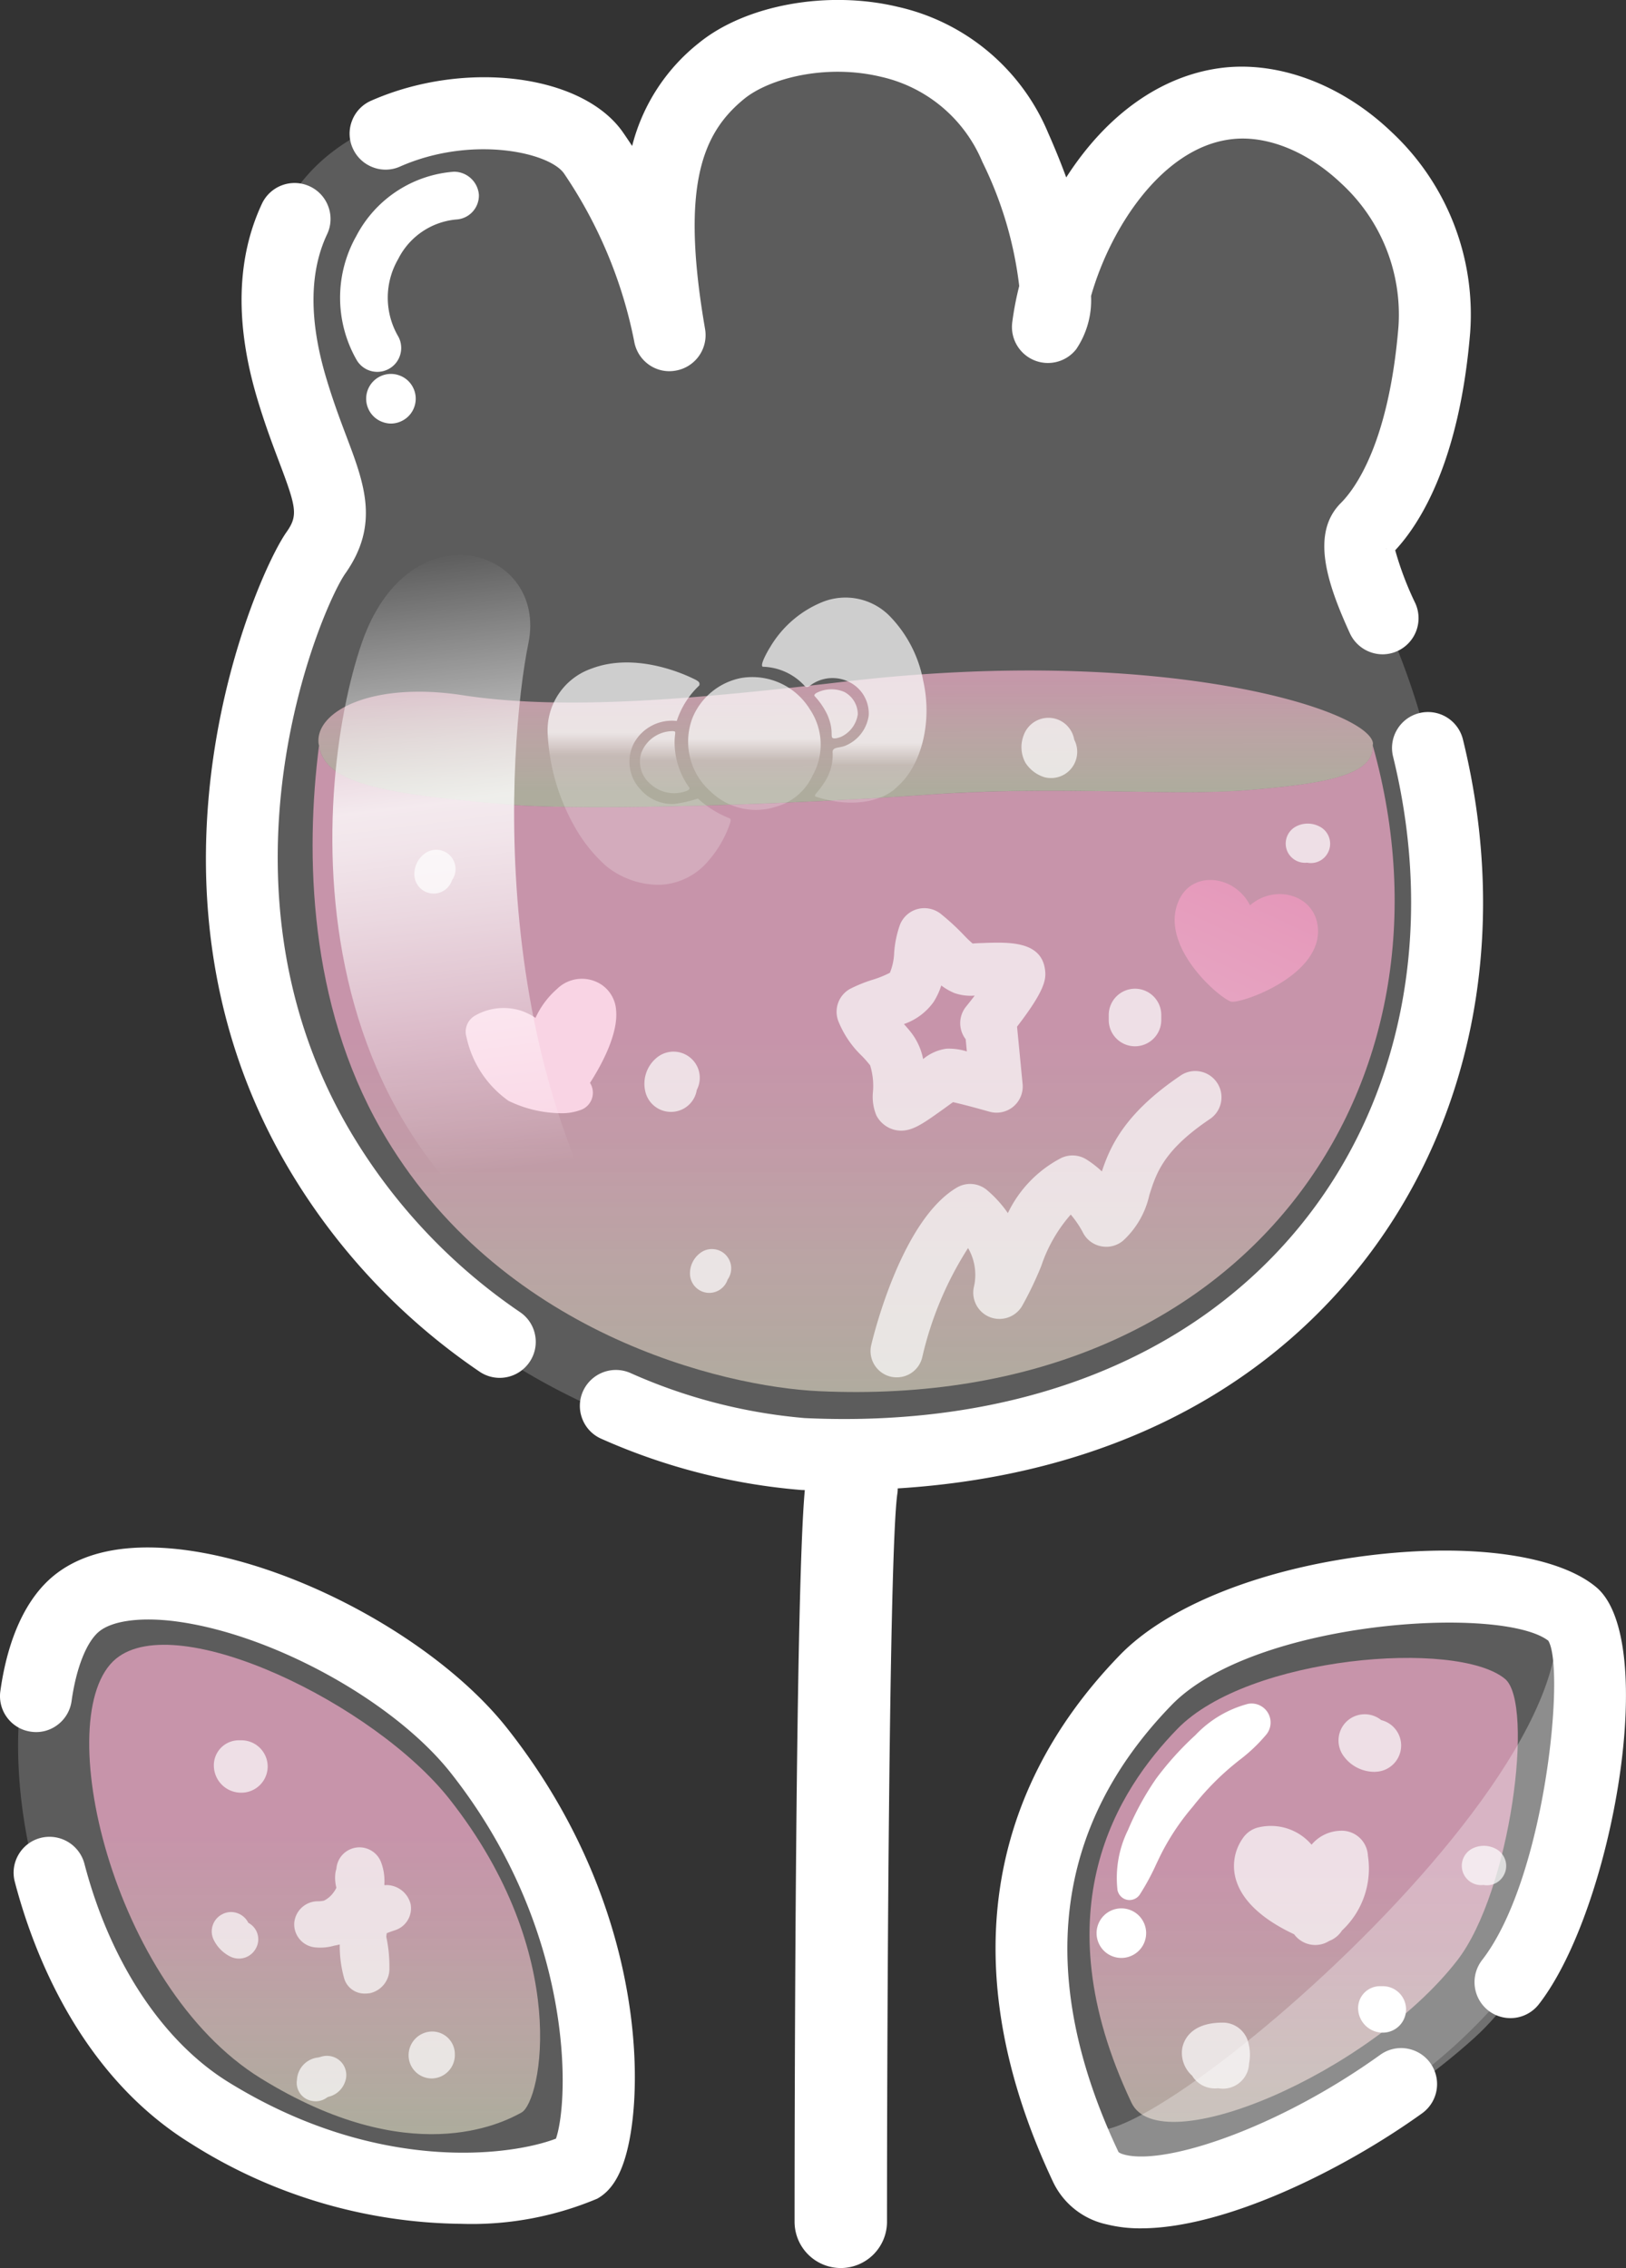 <svg xmlns="http://www.w3.org/2000/svg" xmlns:xlink="http://www.w3.org/1999/xlink" width="105.055" height="146.491" viewBox="0 0 105.055 146.491">
  <rect x="0" y="0" width="105.055" height="146.491" fill="#333333" stroke="none"/>
  <defs>
    <linearGradient id="linear-gradient" x1="0.5" y1="1.009" x2="0.5" y2="0.059" gradientUnits="objectBoundingBox">
      <stop offset="0" stop-color="#fffbde" stop-opacity="0.502"/>
      <stop offset="0.094" stop-color="#fdebda" stop-opacity="0.541"/>
      <stop offset="0.415" stop-color="#f7bdcf" stop-opacity="0.655"/>
      <stop offset="0.607" stop-color="#f5accc" stop-opacity="0.698"/>
      <stop offset="1" stop-color="#f5accc" stop-opacity="0.698"/>
    </linearGradient>
    <linearGradient id="linear-gradient-2" x1="0.5" y1="1.009" x2="0.5" y2="0.059" xlink:href="#linear-gradient"/>
    <linearGradient id="linear-gradient-4" x1="0.504" y1="0.873" x2="0.489" y2="-0.45" xlink:href="#linear-gradient"/>
    <linearGradient id="linear-gradient-5" x1="0.691" y1="0.037" x2="0.172" y2="0.943" gradientUnits="objectBoundingBox">
      <stop offset="0" stop-color="#f399c0"/>
      <stop offset="0.991" stop-color="#f5accc"/>
    </linearGradient>
    <linearGradient id="linear-gradient-6" x1="0.5" y1="0.205" x2="0.5" y2="1.348" gradientUnits="objectBoundingBox">
      <stop offset="0.423" stop-color="#fff"/>
      <stop offset="0.516" stop-color="#fff" stop-opacity="0.302"/>
      <stop offset="1" stop-color="#fff" stop-opacity="0.302"/>
    </linearGradient>
    <linearGradient id="linear-gradient-7" x1="0.5" y1="-1.472" x2="0.5" y2="2.304" xlink:href="#linear-gradient-6"/>
    <linearGradient id="linear-gradient-8" x1="0.5" y1="-0.282" x2="0.5" y2="1.482" xlink:href="#linear-gradient-6"/>
    <linearGradient id="linear-gradient-9" x1="0.5" y1="-0.102" x2="0.5" y2="0.952" xlink:href="#linear-gradient-6"/>
    <linearGradient id="linear-gradient-10" x1="0.5" y1="-1.008" x2="0.5" y2="3.76" xlink:href="#linear-gradient-6"/>
    <linearGradient id="linear-gradient-11" x1="0.463" y1="0.056" x2="0.507" y2="0.815" gradientUnits="objectBoundingBox">
      <stop offset="0" stop-color="#fff" stop-opacity="0"/>
      <stop offset="0.4" stop-color="#fff" stop-opacity="0.8"/>
      <stop offset="0.462" stop-color="#fff" stop-opacity="0.757"/>
      <stop offset="0.573" stop-color="#fff" stop-opacity="0.635"/>
      <stop offset="0.719" stop-color="#fff" stop-opacity="0.443"/>
      <stop offset="0.894" stop-color="#fff" stop-opacity="0.176"/>
      <stop offset="1" stop-color="#fff" stop-opacity="0"/>
    </linearGradient>
    <linearGradient id="linear-gradient-12" x1="-47.942" y1="-36.39" x2="-48.678" y2="-35.935" gradientUnits="objectBoundingBox">
      <stop offset="0.288" stop-color="#fff"/>
      <stop offset="0.35" stop-color="#fff" stop-opacity="0.957"/>
      <stop offset="0.46" stop-color="#fff" stop-opacity="0.835"/>
      <stop offset="0.606" stop-color="#fff" stop-opacity="0.639"/>
      <stop offset="0.782" stop-color="#fff" stop-opacity="0.373"/>
      <stop offset="0.982" stop-color="#fff" stop-opacity="0.031"/>
      <stop offset="1" stop-color="#fff" stop-opacity="0"/>
    </linearGradient>
  </defs>
  <g id="Group_807" data-name="Group 807" transform="translate(290.979 -1135.02)">
    <g id="Group_766" data-name="Group 766" opacity="0.2">
      <path id="Path_1225" data-name="Path 1225" d="M-286.493,1238.608c-5.383,4.422-3.341,25.495,8.616,32.88s22.33,4.4,23.913,3.517,3.34-14.418-6.506-26.9C-266.484,1240.478-281.57,1234.564-286.493,1238.608Z" fill="#fff"/>
      <path id="Path_1226" data-name="Path 1226" d="M-261.587,1276.865a31.4,31.4,0,0,1-16.553-4.952c-7.789-4.81-11.119-14.925-11.6-22.124-.366-5.434.73-9.759,2.933-11.568h0c1.441-1.183,3.748-1.643,6.665-1.327,7.032.76,15.847,5.548,20.068,10.9,7.928,10.052,8.386,20.866,7.519,25.179-.273,1.362-.665,2.192-1.164,2.47A18.652,18.652,0,0,1-261.587,1276.865Zm-24.589-37.871c-1.923,1.58-2.909,5.691-2.57,10.728.469,6.962,3.665,16.729,11.132,21.341,11.626,7.18,21.872,4.358,23.406,3.505.108-.068.474-.609.735-2.145.762-4.473.063-14.562-7.389-24.011-4.007-5.08-12.706-9.8-19.392-10.524-2.64-.286-4.693.1-5.922,1.106Z" fill="#fff"/>
    </g>
    <g id="Group_767" data-name="Group 767" opacity="0.2">
      <path id="Path_1227" data-name="Path 1227" d="M-217.392,1243.531c-4.928,5.073-11.6,15.121-3.868,31.474,2.39,5.051,20.045-2.462,27.43-11.957,4.535-5.831,6.532-21.681,4.044-23.737C-193.83,1235.97-211.413,1237.377-217.392,1243.531Z" fill="#fff"/>
      <path id="Path_1228" data-name="Path 1228" d="M-217.724,1277.125a7.934,7.934,0,0,1-.879-.045,3.544,3.544,0,0,1-3.109-1.862c-5.9-12.476-4.569-23.254,3.962-32.036,2.749-2.829,8.291-5,14.825-5.818,6.1-.76,11.389-.148,13.457,1.562,3.243,2.678-.047,19.388-3.967,24.429C-199.392,1271.015-211.5,1277.125-217.724,1277.125Zm.333-33.594.358.349c-8.21,8.451-9.481,18.851-3.775,30.911a2.651,2.651,0,0,0,2.314,1.3c5.587.628,18.36-5.746,24.27-13.345,4.473-5.752,6.266-21.271,4.12-23.045-3.78-3.12-21.113-1.8-26.929,4.184Z" fill="#fff"/>
    </g>
    <g id="Group_768" data-name="Group 768" opacity="0.2">
      <path id="Path_1229" data-name="Path 1229" d="M-239.546,1228.937c-6.906-.32-22.945-5.158-31.474-20.045-9.671-16.879-2.11-35.166,0-38.155s.132-4.918-1.582-10.725c-5.451-18.463,15.824-20.4,19.517-15.122a31.558,31.558,0,0,1,4.923,11.781c-1.582-9.143-.527-13.891,3.341-17.056s14.945-4.22,18.99,4.923,2.11,11.6,2.11,11.6c.7-5.626,4.923-13.539,11.428-14.418s14.243,6.154,13.539,14.594-3.34,11.781-4.4,12.836.309,4.172,1.055,5.8C-189.786,1201.859-205.435,1230.52-239.546,1228.937Z" fill="#fff"/>
      <path id="Path_1230" data-name="Path 1230" d="M-236.958,1229.5q-1.293,0-2.611-.061c-5.788-.269-22.8-4.438-31.884-20.3-9.972-17.4-1.879-35.995.025-38.693,1.37-1.94.83-3.366-.244-6.208-.434-1.15-.927-2.454-1.41-4.087-2.283-7.734-.128-13.838,5.912-16.748,5.153-2.482,12.333-1.89,14.494,1.2a30.564,30.564,0,0,1,3.341,6.273c-.234-5.566,1.1-9.112,4.2-11.649,2.205-1.8,6.793-3.065,11.294-1.991a12.038,12.038,0,0,1,8.469,7.1A32.932,32.932,0,0,1-223,1151.46c1.823-4.679,5.487-9.534,10.641-10.23,3.159-.429,6.717.914,9.529,3.586a14.3,14.3,0,0,1,4.575,11.545c-.68,8.168-3.136,11.743-4.54,13.147-.565.566-.177,2.329,1.156,5.241,6.176,13.5,5.512,28-1.777,38.795C-210.319,1223.763-222.447,1229.5-236.958,1229.5Zm-23.207-86.648a15.334,15.334,0,0,0-6.571,1.456c-3.264,1.572-8.3,5.684-5.387,15.564.472,1.6.958,2.883,1.387,4.017,1.123,2.971,1.8,4.764.125,7.138-1.847,2.616-9.688,20.666.025,37.619,8.862,15.467,25.428,19.532,31.064,19.794h0c15.516.721,28.058-4.767,35.276-15.454,7.093-10.5,7.727-24.639,1.7-37.819-1.135-2.482-2.136-5.18-.953-6.364,1.052-1.052,3.572-4.379,4.251-12.523a13.311,13.311,0,0,0-4.267-10.737c-2.6-2.466-5.859-3.711-8.706-3.32-5.5.743-9.181,6.716-10.525,11.637a4.249,4.249,0,0,1-.578,2.594l-1.113,1.416.223-1.787a17.66,17.66,0,0,1,.453-2.289c-.017-1.664-.511-4.5-2.524-9.052a11.074,11.074,0,0,0-7.787-6.531c-4.144-.989-8.464.185-10.429,1.794-3.779,3.091-4.679,7.7-3.193,16.413.016.095.026.155.03.176l-.987.164-.015-.087a31.41,31.41,0,0,0-4.824-11.492C-254.5,1143.745-257.132,1142.85-260.165,1142.85Z" fill="#fff"/>
    </g>
    <g id="Group_774" data-name="Group 774">
      <g id="Group_769" data-name="Group 769">
        <path id="Path_1231" data-name="Path 1231" d="M-283.481,1242.153c-4.336,3.562-.287,21.151,9.342,27.1s15.58,2.922,16.855,2.214,3.278-10.188-4.652-20.242C-266.779,1245.083-279.516,1238.9-283.481,1242.153Z" fill="url(#linear-gradient)"/>
      </g>
      <g id="Group_770" data-name="Group 770">
        <path id="Path_1232" data-name="Path 1232" d="M-214.911,1246.691c-3.779,3.891-8.9,11.6-2.966,24.137,1.833,3.874,15.372-1.888,21.036-9.169,3.478-4.472,5.009-16.628,3.1-18.2C-196.841,1240.893-210.326,1241.971-214.911,1246.691Z" fill="url(#linear-gradient-2)"/>
      </g>
      <g id="Group_773" data-name="Group 773">
        <g id="Group_771" data-name="Group 771">
          <path id="Path_1233" data-name="Path 1233" d="M-202.286,1183.168c.106,1.979-3.331,2.49-8.052,2.882-5.112.426-12.083-.322-20.835.307-7.53.541-21.521,1.1-27.168.613-8.225-.707-11.647-1.413-12.027-3.784-.9,7.023-.651,16.662,4,24.771,7.578,13.227,22.153,16.634,28.289,16.918C-210.361,1226.161-196.143,1205.013-202.286,1183.168Z" fill="url(#linear-gradient)"/>
        </g>
        <g id="Group_772" data-name="Group 772">
          <path id="Path_1234" data-name="Path 1234" d="M-258.341,1186.97c5.647.485,19.638-.072,27.168-.613,8.752-.629,15.723.119,20.835-.307,4.721-.392,8.158-.9,8.052-2.882a1.527,1.527,0,0,0,.013-.153c-.318-2.173-13.683-6.361-34.063-3.976-9.64,1.129-18.124,1.905-24.762.883-5.8-.892-9.5,1.022-9.3,3.093.006.059.022.113.032.171C-269.988,1185.557-266.566,1186.263-258.341,1186.97Z" fill="url(#linear-gradient-4)"/>
        </g>
      </g>
    </g>
    <g id="Group_793" data-name="Group 793">
      <g id="Group_775" data-name="Group 775" opacity="0.7">
        <path id="Path_1235" data-name="Path 1235" d="M-223.951,1197.759c-.159-1.438-1.8-1.4-3.525-1.332a3.158,3.158,0,0,0-.749.061,3.252,3.252,0,0,1-.822-.706,14.939,14.939,0,0,0-1.471-1.35,1.207,1.207,0,0,0-1.047-.215,1.193,1.193,0,0,0-.8.709,6.184,6.184,0,0,0-.347,1.689,3.66,3.66,0,0,1-.384,1.562,5.194,5.194,0,0,1-1.377.608,8.916,8.916,0,0,0-1.338.542,1.2,1.2,0,0,0-.544,1.456,5.828,5.828,0,0,0,1.4,2.07,8.213,8.213,0,0,1,.592.672,4.123,4.123,0,0,1,.286,2.013,2.719,2.719,0,0,0,.168,1.305,1.326,1.326,0,0,0,.826.662,1.332,1.332,0,0,0,.327.043c.625,0,1.255-.454,2.426-1.3.312-.224.6-.445.822-.581.513.1,1.646.4,2.583.666a1.206,1.206,0,0,0,1.093-.23,1.193,1.193,0,0,0,.424-1.032l-.368-3.826-.009-.07C-223.848,1198.694-223.911,1198.116-223.951,1197.759Zm-4.157,4.177.159,1.647a5.887,5.887,0,0,0-1.844-.33c-.48.033-.844.278-1.923,1.053a4.19,4.19,0,0,0-.751-2.231,10.8,10.8,0,0,0-.752-.862c-.085-.088-.164-.173-.238-.255a4.329,4.329,0,0,0,2.366-1.486,4.644,4.644,0,0,0,.637-1.719,4.092,4.092,0,0,0,1.323.944,4.4,4.4,0,0,0,1.728.115c.117,0,.256-.009.406-.012-.338.475-.759,1.032-1.181,1.55A1.2,1.2,0,0,0-228.108,1201.936Z" fill="#fff"/>
        <path id="Path_1236" data-name="Path 1236" d="M-232.756,1208.048a1.859,1.859,0,0,1-.447-.057,1.828,1.828,0,0,1-1.154-.927,3.13,3.13,0,0,1-.22-1.527,4.5,4.5,0,0,0-.183-1.707,7.2,7.2,0,0,0-.548-.622,6.367,6.367,0,0,1-1.514-2.252,1.69,1.69,0,0,1,.769-2.067,9.33,9.33,0,0,1,1.418-.577,6.659,6.659,0,0,0,1.152-.461,3.735,3.735,0,0,0,.275-1.29,6.749,6.749,0,0,1,.379-1.821,1.7,1.7,0,0,1,1.135-1.006,1.72,1.72,0,0,1,1.483.3,15.509,15.509,0,0,1,1.522,1.4,7.124,7.124,0,0,0,.553.53c.173-.02.387-.027.645-.035,1.708-.061,3.826-.14,4.037,1.777.065.586-.027,1.307-1.814,3.625l.358,3.7a1.69,1.69,0,0,1-.6,1.465,1.688,1.688,0,0,1-1.541.328c-.875-.249-1.822-.5-2.353-.616-.116.08-.246.175-.383.275l-.248.179C-231.292,1207.559-231.973,1208.048-232.756,1208.048Zm1.5-13.371a.7.7,0,0,0-.176.023.7.7,0,0,0-.464.412,5.77,5.77,0,0,0-.313,1.547,4.068,4.068,0,0,1-.459,1.784,3.638,3.638,0,0,1-1.638.815,8.693,8.693,0,0,0-1.259.507.692.692,0,0,0-.315.847,5.34,5.34,0,0,0,1.286,1.892,8.681,8.681,0,0,1,.632.717,4.076,4.076,0,0,1,.389,2.323,2.334,2.334,0,0,0,.116,1.076.833.833,0,0,0,.5.4.866.866,0,0,0,.205.027c.461,0,1.049-.422,2.116-1.189l.262-.189c.228-.166.437-.317.6-.422l.169-.107.2.04c.556.111,1.74.424,2.622.675a.7.7,0,0,0,.636-.133.692.692,0,0,0,.246-.6l-.387-4.025.113-.226c1.814-2.326,1.756-2.839,1.732-3.057h0c-.093-.856-.968-.962-3.009-.888l-.309.011-.025.264-.621-.25a3.278,3.278,0,0,1-.965-.791,14.6,14.6,0,0,0-1.451-1.336A.711.711,0,0,0-231.26,1194.677Zm-.883,10.551-.072-.882a3.645,3.645,0,0,0-.649-1.967,10.378,10.378,0,0,0-.72-.824l-.751-.822.715-.247a3.916,3.916,0,0,0,2.106-1.282,4.109,4.109,0,0,0,.568-1.539l.167-.937.677.669a3.661,3.661,0,0,0,1.162.839,4.357,4.357,0,0,0,1.5.077l1.425-.032-.575.809c-.343.483-.771,1.049-1.2,1.576a.7.7,0,0,0,.041.923l.121.125.245,2.529-.689-.176a5.969,5.969,0,0,0-1.677-.316c-.338.023-.638.215-1.676.961Zm-.438-4.063c.172.189.344.387.512.607a4.084,4.084,0,0,1,.729,1.653,2.971,2.971,0,0,1,1.513-.671,3.913,3.913,0,0,1,1.312.178l-.076-.79a1.7,1.7,0,0,1,.026-2.107c.188-.233.378-.473.558-.71a3.168,3.168,0,0,1-1.315-.166,3.787,3.787,0,0,1-.845-.487,4.62,4.62,0,0,1-.5,1.069A3.922,3.922,0,0,1-232.581,1201.165Z" fill="#fff"/>
      </g>
      <g id="Group_776" data-name="Group 776" opacity="0.7">
        <path id="Path_1237" data-name="Path 1237" d="M-233.041,1223.481a1.25,1.25,0,0,1-.277-.03,1.2,1.2,0,0,1-.885-1.438c.076-.32,1.9-7.848,5.3-9.855a1.188,1.188,0,0,1,1.378.115,7.084,7.084,0,0,1,1.711,2.143,7.977,7.977,0,0,1,3.6-4.141,1.2,1.2,0,0,1,1.162.055,6.453,6.453,0,0,1,1.486,1.31c.029-.088.058-.178.088-.278.511-1.632,1.212-3.866,5.059-6.46a1.193,1.193,0,0,1,1.658.324,1.194,1.194,0,0,1-.323,1.656c-3.154,2.125-3.665,3.756-4.116,5.194a5.168,5.168,0,0,1-1.535,2.694,1.19,1.19,0,0,1-.994.257,1.186,1.186,0,0,1-.827-.608,6.212,6.212,0,0,0-1.206-1.632,8.618,8.618,0,0,0-2.4,3.793,21.638,21.638,0,0,1-1.22,2.549,1.191,1.191,0,0,1-1.48.5,1.191,1.191,0,0,1-.705-1.392,4.066,4.066,0,0,0-.828-3.436c-1.514,1.62-2.9,5.306-3.487,7.767A1.193,1.193,0,0,1-233.041,1223.481Z" fill="#fff"/>
        <path id="Path_1238" data-name="Path 1238" d="M-233.041,1223.982a1.763,1.763,0,0,1-.388-.043,1.7,1.7,0,0,1-1.26-2.041c.195-.822,2.008-8.093,5.528-10.171a1.691,1.691,0,0,1,1.956.164,7.639,7.639,0,0,1,1.344,1.483,7.809,7.809,0,0,1,3.422-3.547,1.694,1.694,0,0,1,1.646.076,6.5,6.5,0,0,1,1.005.779c.544-1.644,1.5-3.773,5.088-6.194a1.671,1.671,0,0,1,1.265-.26,1.687,1.687,0,0,1,1.086.719,1.684,1.684,0,0,1,.258,1.269,1.684,1.684,0,0,1-.716,1.081c-3.007,2.026-3.469,3.5-3.917,4.926a5.644,5.644,0,0,1-1.691,2.93,1.692,1.692,0,0,1-1.412.365,1.675,1.675,0,0,1-1.172-.864,6.3,6.3,0,0,0-.8-1.186,9.671,9.671,0,0,0-1.9,3.308,22.415,22.415,0,0,1-1.249,2.607,1.7,1.7,0,0,1-2.1.7,1.7,1.7,0,0,1-1-1.975,3.445,3.445,0,0,0-.385-2.478,22.266,22.266,0,0,0-2.958,7.046A1.687,1.687,0,0,1-233.041,1223.982Zm4.742-11.492a.68.68,0,0,0-.351.1c-2.577,1.521-4.441,6.906-5.067,9.542a.7.7,0,0,0,.517.836.7.7,0,0,0,.159.017.691.691,0,0,0,.673-.533c.529-2.228,1.927-6.194,3.608-7.993l.4-.428.36.461a4.588,4.588,0,0,1,.919,3.864.7.7,0,0,0,.409.809.693.693,0,0,0,.861-.287,21.362,21.362,0,0,0,1.19-2.491,9.061,9.061,0,0,1,2.56-4l.334-.247.3.283a6.655,6.655,0,0,1,1.308,1.763.691.691,0,0,0,.477.352.7.7,0,0,0,.581-.15,4.679,4.679,0,0,0,1.378-2.459c.454-1.444,1.017-3.238,4.315-5.46a.687.687,0,0,0,.293-.442.686.686,0,0,0-.106-.519.69.69,0,0,0-.447-.3.687.687,0,0,0-.515.106c-3.7,2.5-4.374,4.635-4.863,6.195l-.372,1.13-.575-.677a5.94,5.94,0,0,0-1.368-1.21.7.7,0,0,0-.676-.031,7.553,7.553,0,0,0-3.37,3.9l-.43.926-.469-.907a6.551,6.551,0,0,0-1.589-1.992A.7.7,0,0,0-228.3,1212.49Z" fill="#fff"/>
      </g>
      <g id="Group_777" data-name="Group 777" opacity="0.7">
        <path id="Path_1239" data-name="Path 1239" d="M-267.367,1263.282a.874.874,0,0,1-.886-.587,7.494,7.494,0,0,1-.272-2.255,1.468,1.468,0,0,0-.142-.276.979.979,0,0,0-.636,0c-.05.013-.1.025-.159.034a2.939,2.939,0,0,1-1.121.106,1,1,0,0,1-.883-1.069,1.03,1.03,0,0,1,1.039-.914,2.073,2.073,0,0,0,.487-.054,2.032,2.032,0,0,0,.887-.682,2.2,2.2,0,0,0,.334-.6,2.274,2.274,0,0,1-.1-.911,1.02,1.02,0,0,1,.067-.248.992.992,0,0,1,.64-.92.993.993,0,0,1,1.283.575,2.927,2.927,0,0,1,.168,1.353c.055.118.123.263.211.436-.029.039.068.03.178.021l.324-.015a1.107,1.107,0,0,1,1,.823.992.992,0,0,1-.659,1.114c-.831.281-.837.315-.883.572-.019.115-.033.245-.042.384a8.358,8.358,0,0,1,.209,1.986,1.114,1.114,0,0,1-.828,1.111A1.433,1.433,0,0,1-267.367,1263.282Z" fill="#fff"/>
        <path id="Path_1240" data-name="Path 1240" d="M-267.367,1263.782a1.369,1.369,0,0,1-1.361-.932,7.719,7.719,0,0,1-.3-2.238c-.055.015-.125.029-.166.038s-.12.027-.191.038a3.247,3.247,0,0,1-1.248.11,1.494,1.494,0,0,1-1.332-1.6,1.525,1.525,0,0,1,1.528-1.375,1.662,1.662,0,0,0,.394-.044,1.63,1.63,0,0,0,.592-.5,1.84,1.84,0,0,0,.205-.331,2.583,2.583,0,0,1-.065-.939,1.551,1.551,0,0,1,.067-.284,1.485,1.485,0,0,1,.957-1.287,1.477,1.477,0,0,1,1.145.033,1.483,1.483,0,0,1,.784.83,3.429,3.429,0,0,1,.211,1.441c.005.013.012.027.018.041l.161-.008a1.622,1.622,0,0,1,1.52,1.235,1.487,1.487,0,0,1-.991,1.676c-.135.045-.417.14-.553.2-.014.09-.023.164-.028.236a9.117,9.117,0,0,1,.2,2.021,1.61,1.61,0,0,1-1.245,1.614A1.9,1.9,0,0,1-267.367,1263.782Zm-1.536-4.174a.9.9,0,0,1,.517.143l.137.139a2,2,0,0,1,.19.368l.036.092,0,.1a6.954,6.954,0,0,0,.249,2.094c.083.259.354.259.552.227a.628.628,0,0,0,.409-.606,7.924,7.924,0,0,0-.193-1.868l-.02-.079.005-.081a3.855,3.855,0,0,1,.049-.441c.1-.581.427-.691,1.214-.958a.49.49,0,0,0,.328-.553.629.629,0,0,0-.564-.413l-.247.017a.6.6,0,0,1-.644-.261l-.157-.284.018-.023c-.032-.065-.059-.125-.084-.178l-.058-.125.015-.138a2.445,2.445,0,0,0-.138-1.122.5.5,0,0,0-.261-.275.493.493,0,0,0-.377-.012.5.5,0,0,0-.318.458l-.037.185a.534.534,0,0,0-.035.13,1.805,1.805,0,0,0,.081.7l.045.155-.056.152a2.748,2.748,0,0,1-.409.736,2.515,2.515,0,0,1-1.116.846,2.629,2.629,0,0,1-.673.083.527.527,0,0,0-.521.454.5.5,0,0,0,.442.532,2.461,2.461,0,0,0,.923-.089c.1-.021.144-.03.181-.04A2.728,2.728,0,0,1-268.9,1259.608Z" fill="#fff"/>
      </g>
      <g id="Group_778" data-name="Group 778" opacity="0.7">
        <path id="Path_1241" data-name="Path 1241" d="M-247.636,1206.337a1.193,1.193,0,0,1-1.166-.944,1.683,1.683,0,0,1,.541-1.647,1.193,1.193,0,0,1,1.686.1,1.191,1.191,0,0,1,.128,1.413,1.2,1.2,0,0,1-.94,1.057A1.182,1.182,0,0,1-247.636,1206.337Z" fill="#fff"/>
        <path id="Path_1242" data-name="Path 1242" d="M-247.637,1206.837a1.7,1.7,0,0,1-1.654-1.341,2.173,2.173,0,0,1,.7-2.123,1.7,1.7,0,0,1,2.393.137,1.681,1.681,0,0,1,.238,1.906,1.684,1.684,0,0,1-1.318,1.385A1.646,1.646,0,0,1-247.637,1206.837Zm.17-2.892a.7.7,0,0,0-.463.175,1.183,1.183,0,0,0-.382,1.169.693.693,0,0,0,.675.548.659.659,0,0,0,.144-.013.691.691,0,0,0,.548-.614l.011-.115.059-.1a.688.688,0,0,0-.073-.821A.694.694,0,0,0-247.467,1203.945Z" fill="#fff"/>
      </g>
      <g id="Group_779" data-name="Group 779" opacity="0.7">
        <path id="Path_1243" data-name="Path 1243" d="M-223.073,1184.773a1.137,1.137,0,0,1-.283-.033,1.768,1.768,0,0,1-.935-.7,1.626,1.626,0,0,1-.088-1.335,1.2,1.2,0,0,1,1.5-.766,1.194,1.194,0,0,1,.819,1.017,1.2,1.2,0,0,1,.141.905A1.193,1.193,0,0,1-223.073,1184.773Z" fill="#fff"/>
        <path id="Path_1244" data-name="Path 1244" d="M-223.073,1185.274a1.663,1.663,0,0,1-.407-.049,2.241,2.241,0,0,1-1.246-.939,2.108,2.108,0,0,1-.128-1.735,1.7,1.7,0,0,1,2.131-1.087,1.7,1.7,0,0,1,1.15,1.333,1.689,1.689,0,0,1,.143,1.184A1.685,1.685,0,0,1-223.073,1185.274Zm-.168-2.891a.7.7,0,0,0-.662.478,1.136,1.136,0,0,0,.049.937,1.312,1.312,0,0,0,.617.457.722.722,0,0,0,.836-.51.7.7,0,0,0-.083-.53l-.069-.208a.694.694,0,0,0-.477-.591A.667.667,0,0,0-223.241,1182.383Z" fill="#fff"/>
      </g>
      <g id="Group_780" data-name="Group 780" opacity="0.7">
        <path id="Path_1245" data-name="Path 1245" d="M-275.384,1250.309a1.266,1.266,0,0,1-1.277-1.193,1.122,1.122,0,0,1,1.109-1.192h.168a1.192,1.192,0,0,1,1.194,1.192A1.192,1.192,0,0,1-275.384,1250.309Z" fill="#fff"/>
        <path id="Path_1246" data-name="Path 1246" d="M-275.384,1250.809a1.759,1.759,0,0,1-1.777-1.693,1.615,1.615,0,0,1,1.609-1.692h.168a1.7,1.7,0,0,1,1.7,1.692A1.7,1.7,0,0,1-275.384,1250.809Zm-.168-2.385a.63.63,0,0,0-.609.692.767.767,0,0,0,.777.693.7.7,0,0,0,.7-.693.7.7,0,0,0-.7-.692Z" fill="#fff"/>
      </g>
      <g id="Group_781" data-name="Group 781" opacity="0.7">
        <path id="Path_1247" data-name="Path 1247" d="M-275.544,1261.024a.75.75,0,0,1-.339-.082,1.865,1.865,0,0,1-.836-.841.742.742,0,0,1,.335-1,.738.738,0,0,1,1,.333.369.369,0,0,0,.179.176.747.747,0,0,1,.325,1A.748.748,0,0,1-275.544,1261.024Z" fill="#fff"/>
        <path id="Path_1248" data-name="Path 1248" d="M-275.544,1261.524a1.257,1.257,0,0,1-.561-.133,2.366,2.366,0,0,1-1.061-1.067,1.238,1.238,0,0,1-.066-.955,1.228,1.228,0,0,1,.627-.716,1.2,1.2,0,0,1,.935-.073,1.25,1.25,0,0,1,.735.634,1.2,1.2,0,0,1,.5,1.629A1.245,1.245,0,0,1-275.544,1261.524Zm-.507-2a.212.212,0,0,0-.1.024.251.251,0,0,0-.135.145.245.245,0,0,0,.014.188,1.35,1.35,0,0,0,.617.621.26.26,0,0,0,.329-.111.248.248,0,0,0,.015-.187.249.249,0,0,0-.123-.145.86.86,0,0,1-.4-.4.246.246,0,0,0-.146-.127A.269.269,0,0,0-276.051,1259.52Z" fill="#fff"/>
      </g>
      <g id="Group_782" data-name="Group 782" opacity="0.7">
        <path id="Path_1249" data-name="Path 1249" d="M-245.153,1218.027a.745.745,0,0,1-.746-.736,1.15,1.15,0,0,1,.459-.938.744.744,0,0,1,1.047.133.752.752,0,0,1-.029.951.747.747,0,0,1-.723.59Z" fill="#fff"/>
        <path id="Path_1250" data-name="Path 1250" d="M-245.143,1218.527h-.01a1.249,1.249,0,0,1-1.246-1.229,1.642,1.642,0,0,1,.652-1.34,1.242,1.242,0,0,1,.932-.251,1.229,1.229,0,0,1,.82.477,1.247,1.247,0,0,1,.028,1.482,1.255,1.255,0,0,1-1.174.861Zm.163-1.831a.256.256,0,0,0-.156.054.654.654,0,0,0-.263.536.246.246,0,0,0,.246.241h.008a.246.246,0,0,0,.234-.195l.027-.127.086-.1a.247.247,0,0,0,.009-.314.235.235,0,0,0-.158-.095Z" fill="#fff"/>
      </g>
      <g id="Group_783" data-name="Group 783" opacity="0.7">
        <path id="Path_1251" data-name="Path 1251" d="M-206.286,1190.264a.738.738,0,0,1-.212-.033.753.753,0,0,1-.84-.406.747.747,0,0,1,.353-.995,1.134,1.134,0,0,1,1.049.027.746.746,0,0,1,.309,1.008A.745.745,0,0,1-206.286,1190.264Z" fill="#fff"/>
        <path id="Path_1252" data-name="Path 1252" d="M-206.286,1190.764a1.207,1.207,0,0,1-.237-.024,1.254,1.254,0,0,1-1.267-.7,1.25,1.25,0,0,1,.588-1.66,1.644,1.644,0,0,1,1.5.036,1.237,1.237,0,0,1,.608.739,1.23,1.23,0,0,1-.093.947A1.238,1.238,0,0,1-206.286,1190.764Zm-.187-1.048.187.048a.241.241,0,0,0,.215-.131.239.239,0,0,0,.02-.188.246.246,0,0,0-.121-.147.639.639,0,0,0-.6-.018.25.25,0,0,0-.119.331.261.261,0,0,0,.292.129Z" fill="#fff"/>
      </g>
      <g id="Group_784" data-name="Group 784" opacity="0.7">
        <path id="Path_1253" data-name="Path 1253" d="M-194.911,1256.29a.738.738,0,0,1-.212-.033.729.729,0,0,1-.837-.4.747.747,0,0,1,.349-1,1.142,1.142,0,0,1,1.05.024.747.747,0,0,1,.309,1.008A.744.744,0,0,1-194.911,1256.29Z" fill="#fff"/>
        <path id="Path_1254" data-name="Path 1254" d="M-194.911,1256.79a1.194,1.194,0,0,1-.22-.021,1.248,1.248,0,0,1-1.279-.7,1.249,1.249,0,0,1,.582-1.664,1.651,1.651,0,0,1,1.5.033,1.24,1.24,0,0,1,.609.74,1.227,1.227,0,0,1-.093.946A1.237,1.237,0,0,1-194.911,1256.79Zm-.209-1.055.209.055a.243.243,0,0,0,.215-.131.246.246,0,0,0,.02-.189.248.248,0,0,0-.121-.147.64.64,0,0,0-.6-.015.247.247,0,0,0-.117.33.238.238,0,0,0,.244.139Z" fill="#fff"/>
      </g>
      <g id="Group_785" data-name="Group 785" opacity="0.7">
        <path id="Path_1255" data-name="Path 1255" d="M-262.961,1192.235a.746.746,0,0,1-.747-.745,1.159,1.159,0,0,1,.459-.929.744.744,0,0,1,1.047.133.748.748,0,0,1-.03.951A.744.744,0,0,1-262.961,1192.235Z" fill="#fff"/>
        <path id="Path_1256" data-name="Path 1256" d="M-262.962,1192.735a1.247,1.247,0,0,1-1.246-1.245,1.652,1.652,0,0,1,.651-1.323,1.249,1.249,0,0,1,1.751.222,1.25,1.25,0,0,1,.03,1.484A1.249,1.249,0,0,1-262.962,1192.735Zm.172-1.831a.256.256,0,0,0-.154.053.657.657,0,0,0-.264.533c0,.25.436.294.486.054l.027-.13.087-.1a.247.247,0,0,0,.01-.315A.241.241,0,0,0-262.79,1190.9Z" fill="#fff"/>
      </g>
      <g id="Group_786" data-name="Group 786" opacity="0.7">
        <path id="Path_1257" data-name="Path 1257" d="M-217.644,1202.1a1.192,1.192,0,0,1-1.194-1.192v-.336a1.192,1.192,0,0,1,1.194-1.193,1.192,1.192,0,0,1,1.194,1.193v.336A1.192,1.192,0,0,1-217.644,1202.1Z" fill="#fff"/>
        <path id="Path_1258" data-name="Path 1258" d="M-217.644,1202.6a1.7,1.7,0,0,1-1.7-1.692v-.336a1.7,1.7,0,0,1,1.7-1.692,1.7,1.7,0,0,1,1.694,1.692v.336A1.7,1.7,0,0,1-217.644,1202.6Zm0-2.72a.694.694,0,0,0-.7.692v.336a.694.694,0,0,0,.7.692.694.694,0,0,0,.694-.692v-.336A.694.694,0,0,0-217.644,1199.882Z" fill="#fff"/>
      </g>
      <path id="Path_1259" data-name="Path 1259" d="M-214.778,1193.1c-1.459,3.007,2.712,6.494,3.357,6.617s5.594-1.594,5.6-4.536c0-2.314-2.706-3.143-4.394-1.691C-211.188,1191.578-213.86,1191.21-214.778,1193.1Z" opacity="0.7" fill="url(#linear-gradient-5)"/>
      <path id="Path_1260" data-name="Path 1260" d="M-252.859,1204.963c.859-1.335,1.822-3.245,1.686-4.683a2.152,2.152,0,0,0-.9-1.631,2.293,2.293,0,0,0-2.918.248,5.536,5.536,0,0,0-1.39,1.868,3.8,3.8,0,0,0-.942-.467,3.717,3.717,0,0,0-2.929.3,1.2,1.2,0,0,0-.586,1.417,6.779,6.779,0,0,0,2.714,4.107,7.889,7.889,0,0,0,3.363.8,3.51,3.51,0,0,0,1.376-.239,1.182,1.182,0,0,0,.616-1.55A1.261,1.261,0,0,0-252.859,1204.963Z" fill="#f9d4e4"/>
      <g id="Group_787" data-name="Group 787" opacity="0.7">
        <path id="Path_1261" data-name="Path 1261" d="M-270.573,1270.241a.679.679,0,0,1-.109-.009.684.684,0,0,1-.619-.787c.087-.481.223-.92.928-1.035a2.009,2.009,0,0,0,.288-.07.758.758,0,0,1,.775.194.745.745,0,0,1,.154.784.988.988,0,0,1-.773.657.773.773,0,0,1-.162.075A.752.752,0,0,1-270.573,1270.241Z" fill="#fff"/>
        <path id="Path_1262" data-name="Path 1262" d="M-270.572,1270.741a1.2,1.2,0,0,1-.19-.015,1.186,1.186,0,0,1-1.031-1.369,1.532,1.532,0,0,1,1.34-1.441,1.388,1.388,0,0,0,.214-.052,1.265,1.265,0,0,1,1.291.326,1.245,1.245,0,0,1,.256,1.313,1.491,1.491,0,0,1-1.068.949.793.793,0,0,1-.083.038A1.224,1.224,0,0,1-270.572,1270.741Zm.72-1.936a.273.273,0,0,0-.085.013,2.54,2.54,0,0,1-.331.081c-.388.064-.461.192-.54.634-.027.147.141.194.214.207h.022a.261.261,0,0,0,.155-.07l.261-.15.158-.041a.505.505,0,0,0,.376-.343.245.245,0,0,0-.052-.26A.245.245,0,0,0-269.852,1268.805Z" fill="#fff"/>
      </g>
      <g id="Group_788" data-name="Group 788" opacity="0.7">
        <path id="Path_1263" data-name="Path 1263" d="M-211.969,1269.427a1.1,1.1,0,0,1-.283-.034,1.255,1.255,0,0,1-1.22-.478c-.03-.048-.059-.094-.083-.142a1.476,1.476,0,0,1-.549-1.356c.065-.412.423-1.3,2.2-1.259a1.2,1.2,0,0,1,1.1.965,2.392,2.392,0,0,1,.023,1.1,1.273,1.273,0,0,1-.037.3A1.194,1.194,0,0,1-211.969,1269.427Z" fill="#fff"/>
        <path id="Path_1264" data-name="Path 1264" d="M-211.969,1269.927a1.678,1.678,0,0,1-.314-.029,1.722,1.722,0,0,1-1.606-.707l-.063-.1a1.968,1.968,0,0,1-.647-1.747c.065-.41.451-1.721,2.71-1.683a1.7,1.7,0,0,1,1.581,1.37,2.944,2.944,0,0,1,.031,1.266,1.891,1.891,0,0,1-.049.349A1.694,1.694,0,0,1-211.969,1269.927Zm-.247-1.041.09.023a.618.618,0,0,0,.157.018.694.694,0,0,0,.672-.523.8.8,0,0,0,.021-.179l.018-.133a1.982,1.982,0,0,0-.031-.873.7.7,0,0,0-.642-.562c-.969-.018-1.589.274-1.679.838a.974.974,0,0,0,.383.9l.179.255a.789.789,0,0,0,.74.247Z" fill="#fff"/>
      </g>
      <g id="Group_789" data-name="Group 789" opacity="0.7">
        <path id="Path_1265" data-name="Path 1265" d="M-263.086,1268.767a1,1,0,0,1-.994-1,1.028,1.028,0,0,1,.994-1.032.966.966,0,0,1,.995.959v.073A1,1,0,0,1-263.086,1268.767Z" fill="#fff"/>
        <path id="Path_1266" data-name="Path 1266" d="M-263.086,1269.267a1.5,1.5,0,0,1-1.494-1.5,1.534,1.534,0,0,1,1.494-1.532,1.461,1.461,0,0,1,1.494,1.459A1.514,1.514,0,0,1-263.086,1269.267Zm0-2.028a.527.527,0,0,0-.494.532.5.5,0,0,0,.494.5.5.5,0,0,0,.494-.5A.486.486,0,0,0-263.086,1267.239Z" fill="#fff"/>
      </g>
      <g id="Group_790" data-name="Group 790" opacity="0.7">
        <path id="Path_1267" data-name="Path 1267" d="M-202.156,1248.962a1.969,1.969,0,0,1-1.6-.8,1.2,1.2,0,0,1,.228-1.674,1.2,1.2,0,0,1,1.559.1,1.194,1.194,0,0,1,1.017,1.168,1.194,1.194,0,0,1-1.18,1.205Z" fill="#fff"/>
        <path id="Path_1268" data-name="Path 1268" d="M-202.13,1249.462h-.025a2.465,2.465,0,0,1-2-1,1.7,1.7,0,0,1,.324-2.375,1.7,1.7,0,0,1,2.094.034,1.69,1.69,0,0,1,1.285,1.626,1.7,1.7,0,0,1-1.676,1.711Zm-.675-2.716a.694.694,0,0,0-.419.141.7.7,0,0,0-.132.975,1.462,1.462,0,0,0,1.2.6h.023a.693.693,0,0,0,.681-.7.693.693,0,0,0-.59-.678l-.162-.024-.116-.115A.691.691,0,0,0-202.8,1246.746Z" fill="#fff"/>
      </g>
      <g id="Group_791" data-name="Group 791" opacity="0.7">
        <path id="Path_1269" data-name="Path 1269" d="M-203.1,1254.911a1.194,1.194,0,0,0-.39-.834,1.2,1.2,0,0,0-.868-.308,2.055,2.055,0,0,0-1.841,1.255,3.128,3.128,0,0,0-3.307-1.5,1.2,1.2,0,0,0-.761.5,2.612,2.612,0,0,0-.342,2.374c.53,1.56,2.411,2.627,3.575,3.155a.935.935,0,0,0,.075.111,1.192,1.192,0,0,0,.956.478,1.184,1.184,0,0,0,.673-.209,1.185,1.185,0,0,0,.661-.542A4.971,4.971,0,0,0-203.1,1254.911Z" fill="#fff"/>
        <path id="Path_1270" data-name="Path 1270" d="M-206,1260.646a1.7,1.7,0,0,1-1.356-.678l-.012-.016c-1.419-.661-3.162-1.771-3.712-3.39a3.1,3.1,0,0,1,.4-2.813,1.689,1.689,0,0,1,1.079-.715,3.455,3.455,0,0,1,3.361,1.134,2.519,2.519,0,0,1,1.857-.9,1.691,1.691,0,0,1,1.231.437,1.7,1.7,0,0,1,.554,1.183,5.467,5.467,0,0,1-1.676,4.823,1.705,1.705,0,0,1-.829.675A1.686,1.686,0,0,1-206,1260.646Zm-2.839-6.688a3.013,3.013,0,0,0-.569.058.688.688,0,0,0-.441.291,2.1,2.1,0,0,0-.284,1.934c.476,1.4,2.277,2.393,3.308,2.86l.141.064.081.132a.691.691,0,0,0,.993.229l.126-.063a.693.693,0,0,0,.384-.316l.094-.119a4.5,4.5,0,0,0,1.409-4.1v0a.68.68,0,0,0-.227-.484.7.7,0,0,0-.505-.177,1.548,1.548,0,0,0-1.416.971l-.365.759-.492-.683A2.7,2.7,0,0,0-208.838,1253.958Z" fill="#fff"/>
      </g>
      <g id="Group_792" data-name="Group 792">
        <path id="Path_1271" data-name="Path 1271" d="M-238.985,1179.329c.158.146.286.01.5-.135a2.406,2.406,0,0,1,2.493-.059,2.263,2.263,0,0,1,1.137,2.12,2.479,2.479,0,0,1-1.436,1.9c-.466.226-.946.061-.89.513a3.186,3.186,0,0,1-.566,1.931c-.456.73-.811.821-.38.922,2.389.734,4.3.189,5.162-.728,1.525-1.364,2.232-4.14,1.637-6.787a8.138,8.138,0,0,0-2.078-4.1,4.01,4.01,0,0,0-4.469-.989,6.986,6.986,0,0,0-3.353,2.914c-.147.231-.7,1.2-.458,1.254A3.791,3.791,0,0,1-238.985,1179.329Z" opacity="0.7" fill="url(#linear-gradient-6)"/>
        <path id="Path_1272" data-name="Path 1272" d="M-247.488,1182.243c.185.034.14.016.1.478a4.994,4.994,0,0,0,.923,3.139c.12.149-.12.245-.32.3a2.254,2.254,0,0,1-2.152-.489,1.87,1.87,0,0,1-.606-2.025A2.177,2.177,0,0,1-247.488,1182.243Z" opacity="0.7" fill="url(#linear-gradient-7)"/>
        <path id="Path_1273" data-name="Path 1273" d="M-243.1,1178.813a4.369,4.369,0,0,1,4.446,2.019,4.078,4.078,0,0,1,.171,4.287,3.694,3.694,0,0,1-2.412,2.023,4.2,4.2,0,0,1-4.159-.985,4.3,4.3,0,0,1-1.174-4.793A4.29,4.29,0,0,1-243.1,1178.813Z" opacity="0.7" fill="url(#linear-gradient-8)"/>
        <path id="Path_1274" data-name="Path 1274" d="M-243.841,1188.278c.054-.144.12-.346.008-.4a6.665,6.665,0,0,1-2.056-1.28,8.355,8.355,0,0,1-1.542.351,2.719,2.719,0,0,1-2.158-.931,2.6,2.6,0,0,1-.408-3.037,2.793,2.793,0,0,1,2.743-1.393,5.452,5.452,0,0,1,1.45-2.289c.061-.187-.022-.253-.226-.371-1.2-.609-4.129-1.718-6.737-.722a4.222,4.222,0,0,0-2.826,4.233,13.5,13.5,0,0,0,1.8,6.08,9.8,9.8,0,0,0,1.99,2.449,5.425,5.425,0,0,0,3.481,1.2,4.3,4.3,0,0,0,3.124-1.563A7.143,7.143,0,0,0-243.841,1188.278Z" opacity="0.7" fill="url(#linear-gradient-9)"/>
        <path id="Path_1275" data-name="Path 1275" d="M-238.354,1179.974c-.03-.083.031-.134.115-.191a2.107,2.107,0,0,1,1.811-.07,1.634,1.634,0,0,1,.87,1.449,1.908,1.908,0,0,1-1.076,1.447c-.13.05-.413.154-.548.078-.157-.1.085-.52-.344-1.505A4.747,4.747,0,0,0-238.354,1179.974Z" opacity="0.7" fill="url(#linear-gradient-10)"/>
      </g>
    </g>
    <g id="Group_806" data-name="Group 806">
      <g id="Group_794" data-name="Group 794">
        <path id="Path_1276" data-name="Path 1276" d="M-267.609,1176.563c-3.279,9.509-5.23,35.995,20,43.994-12.306-14.768-10.539-37.589-9.23-43.994C-255.585,1170.415-264.532,1167.641-267.609,1176.563Z" fill="url(#linear-gradient-11)"/>
        <path id="Path_1277" data-name="Path 1277" d="M-190.64,1238.171c3.8,12.22-32.99,41.675-29.991,32.8-2.633,10.711,14.669,4.909,24.9-4.318C-188.051,1259.718-185.378,1242.6-190.64,1238.171Z" opacity="0.3" fill="url(#linear-gradient-12)"/>
      </g>
      <g id="Group_805" data-name="Group 805">
        <g id="Group_795" data-name="Group 795">
          <path id="Path_1278" data-name="Path 1278" d="M-201.841,1263.815a.911.911,0,0,0-.888,1,1.092,1.092,0,0,0,1.1,1,1,1,0,0,0,.994-1,1,1,0,0,0-.994-1Z" fill="#fff"/>
          <path id="Path_1279" data-name="Path 1279" d="M-201.629,1266.307a1.591,1.591,0,0,1-1.6-1.5,1.413,1.413,0,0,1,1.388-1.5h.212a1.5,1.5,0,0,1,1.494,1.5A1.5,1.5,0,0,1-201.629,1266.307Zm-.212-1.992c-.37,0-.388.413-.388.5a.6.6,0,0,0,.6.5.5.5,0,0,0,.494-.5.5.5,0,0,0-.494-.5Z" fill="#fff"/>
        </g>
        <g id="Group_796" data-name="Group 796">
          <path id="Path_1280" data-name="Path 1280" d="M-279.561,1235.577c-3.328-.354-5.9.188-7.647,1.622-1.67,1.375-2.8,3.838-3.253,7.123a1.824,1.824,0,0,0,1.554,2.058,1.819,1.819,0,0,0,2.057-1.556c.321-2.294,1.035-4.047,1.959-4.807s2.691-1.047,4.938-.814c6.381.69,14.677,5.188,18.5,10.028,8.648,10.964,7.623,22.372,6.788,24.306-2.09.887-11.263,2.909-21.806-3.6-4.372-2.7-7.847-7.951-9.535-14.414a1.826,1.826,0,0,0-2.225-1.3,1.823,1.823,0,0,0-1.3,2.224c1.13,4.326,4.08,12.235,11.148,16.6a32.641,32.641,0,0,0,17.22,5.115,20.218,20.218,0,0,0,8.537-1.559c.88-.487,1.458-1.558,1.819-3.371.974-4.856.429-15.849-7.779-26.253C-263.008,1241.376-272.218,1236.37-279.561,1235.577Z" fill="#fff"/>
          <path id="Path_1281" data-name="Path 1281" d="M-261.171,1278.656a33.234,33.234,0,0,1-17.483-5.19c-7.215-4.456-10.22-12.5-11.368-16.9a2.3,2.3,0,0,1,.243-1.762,2.308,2.308,0,0,1,1.419-1.073,2.335,2.335,0,0,1,2.834,1.661c1.655,6.338,5.05,11.483,9.313,14.116,9.7,5.992,18.362,4.722,21.155,3.645.859-2.5,1.229-13.446-6.791-23.614-3.747-4.749-11.892-9.163-18.158-9.841-2.087-.216-3.757.039-4.567.7s-1.482,2.35-1.78,4.489a2.323,2.323,0,0,1-.911,1.544,2.28,2.28,0,0,1-1.713.438,2.305,2.305,0,0,1-1.532-.9,2.307,2.307,0,0,1-.446-1.721c.475-3.41,1.66-5.982,3.43-7.439,1.85-1.519,4.548-2.1,8.017-1.733h0c7.459.805,16.818,5.893,21.307,11.584,8.321,10.548,8.866,21.72,7.877,26.659-.394,1.968-1.05,3.148-2.067,3.712A20.889,20.889,0,0,1-261.171,1278.656Zm-26.608-24a1.285,1.285,0,0,0-.33.042,1.32,1.32,0,0,0-.808.611,1.318,1.318,0,0,0-.139,1c1.112,4.254,4.009,12.028,10.927,16.3a32.237,32.237,0,0,0,16.958,5.041,19.557,19.557,0,0,0,8.294-1.5c.741-.411,1.241-1.374,1.572-3.033.956-4.771.414-15.582-7.681-25.844-4.343-5.505-13.4-10.429-20.629-11.209-3.19-.337-5.641.169-7.276,1.512-1.572,1.294-2.635,3.647-3.075,6.8a1.315,1.315,0,0,0,.254.981,1.323,1.323,0,0,0,.875.514,1.307,1.307,0,0,0,.973-.248,1.324,1.324,0,0,0,.519-.882c.343-2.453,1.1-4.272,2.136-5.124s2.881-1.176,5.308-.925c6.5.7,14.947,5.285,18.837,10.216,8.633,10.946,7.846,22.516,6.854,24.814l-.079.184-.185.078c-2.7,1.145-11.963,2.725-22.264-3.637-4.481-2.768-8.036-8.13-9.755-14.713A1.331,1.331,0,0,0-287.779,1254.659Z" fill="#fff"/>
        </g>
        <g id="Group_797" data-name="Group 797">
          <path id="Path_1282" data-name="Path 1282" d="M-188.18,1237.908c-5.063-4.19-23.591-2.322-30.076,4.352-8.828,9.09-10.284,20.683-4.209,33.526a4.512,4.512,0,0,0,3.121,2.422,8.357,8.357,0,0,0,2.083.239c5.036,0,12.446-3.439,17.873-7.334a1.822,1.822,0,0,0,.418-2.543,1.815,1.815,0,0,0-2.545-.418c-6.9,4.949-14.153,7.238-16.916,6.526-.6-.154-.7-.378-.737-.454-5.444-11.508-4.256-21.409,3.528-29.421,5.648-5.818,22.072-6.617,25.068-4.153,1.426,1.949-.121,15.964-4.254,21.279a1.826,1.826,0,0,0,.319,2.561,1.825,1.825,0,0,0,2.56-.321C-187.4,1258.321-184.3,1241.107-188.18,1237.908Z" fill="#fff"/>
          <path id="Path_1283" data-name="Path 1283" d="M-217.262,1278.947a8.877,8.877,0,0,1-2.208-.255,5,5,0,0,1-3.446-2.691c-6.173-13.049-4.684-24.836,4.3-34.089,3.034-3.123,8.966-5.514,15.866-6.4,6.657-.85,12.36-.082,14.886,2.009,4.127,3.406,1.079,20.82-3.691,26.953a2.328,2.328,0,0,1-3.259.409,2.33,2.33,0,0,1-.409-3.263c4.1-5.277,5.387-18.823,4.278-20.628-3.021-2.315-19.02-1.32-24.339,4.157-7.624,7.849-8.78,17.559-3.434,28.859,0,.007.078.1.409.185,2.68.687,9.939-1.741,16.5-6.449a2.3,2.3,0,0,1,1.718-.411,2.321,2.321,0,0,1,1.526.943,2.325,2.325,0,0,1-.532,3.241C-204.247,1275.216-211.861,1278.947-217.262,1278.947Zm19.57-42.813c-7.177,0-16.118,2.269-20.205,6.475-8.67,8.927-10.094,20.326-4.116,32.963a4.031,4.031,0,0,0,2.794,2.152,7.88,7.88,0,0,0,1.957.223c5.179,0,12.563-3.636,17.582-7.24a1.323,1.323,0,0,0,.3-1.845,1.325,1.325,0,0,0-.872-.54,1.286,1.286,0,0,0-.974.235c-7.106,5.1-14.4,7.363-17.335,6.606a1.467,1.467,0,0,1-1.067-.733c-5.539-11.709-4.32-21.8,3.625-29.976,3.647-3.756,10.885-4.978,13.828-5.33,5.416-.644,10.315-.177,11.916,1.14l.086.091c1.57,2.146.02,16.374-4.263,21.881a1.33,1.33,0,0,0,.233,1.86,1.327,1.327,0,0,0,1.857-.234c4.334-5.573,7.48-22.568,3.843-25.568h0C-190.262,1236.835-193.705,1236.134-197.692,1236.134Z" fill="#fff"/>
        </g>
        <g id="Group_798" data-name="Group 798">
          <path id="Path_1284" data-name="Path 1284" d="M-272.157,1209.8a40.773,40.773,0,0,0,12.433,13.4,1.81,1.81,0,0,0,1.032.321,1.822,1.822,0,0,0,1.5-.79,1.821,1.821,0,0,0-.469-2.534,37.185,37.185,0,0,1-11.337-12.207c-9.349-16.315-1.586-34.077-.091-36.2,2.08-2.948,1.176-5.339.03-8.369-.41-1.087-.893-2.361-1.354-3.926-1.123-3.8-1.087-7.014.109-9.55a1.825,1.825,0,0,0-.873-2.428,1.826,1.826,0,0,0-2.427.872c-1.587,3.372-1.69,7.458-.308,12.141.493,1.665,1,3.024,1.442,4.18,1.105,2.921,1.33,3.66.4,4.976C-274.044,1172.49-282.473,1191.8-272.157,1209.8Z" fill="#fff"/>
          <path id="Path_1285" data-name="Path 1285" d="M-258.692,1224.015a2.316,2.316,0,0,1-1.316-.409,41.269,41.269,0,0,1-12.583-13.56c-10.44-18.219-1.89-37.8.117-40.65.761-1.078.652-1.572-.459-4.511-.422-1.115-.947-2.5-1.455-4.215-1.418-4.807-1.3-9.011.336-12.5a2.329,2.329,0,0,1,3.09-1.111,2.308,2.308,0,0,1,1.2,1.316,2.3,2.3,0,0,1-.085,1.778c-1.141,2.422-1.168,5.515-.081,9.194.453,1.532.919,2.768,1.331,3.859,1.163,3.073,2.156,5.7-.078,8.866-1.469,2.084-9.1,19.574.117,35.659a36.712,36.712,0,0,0,11.186,12.044,2.3,2.3,0,0,1,.968,1.489,2.308,2.308,0,0,1-.369,1.74A2.331,2.331,0,0,1-258.692,1224.015Zm-13.255-76.172a1.326,1.326,0,0,0-1.2.757c-1.534,3.257-1.628,7.222-.282,11.786.5,1.677,1.015,3.046,1.431,4.145,1.062,2.808,1.459,3.859.341,5.442-1.95,2.764-10.248,21.808-.067,39.576h0a40.289,40.289,0,0,0,12.283,13.233,1.362,1.362,0,0,0,1.842-.341,1.31,1.31,0,0,0,.21-.99,1.311,1.311,0,0,0-.551-.848,37.7,37.7,0,0,1-11.488-12.371c-9.474-16.535-1.584-34.58-.065-36.732,1.927-2.732,1.106-4.9-.029-7.905-.43-1.139-.9-2.393-1.367-3.961-1.159-3.92-1.113-7.253.136-9.9a1.312,1.312,0,0,0,.049-1.012,1.318,1.318,0,0,0-.683-.751A1.329,1.329,0,0,0-271.947,1147.843Z" fill="#fff"/>
        </g>
        <g id="Group_799" data-name="Group 799">
          <path id="Path_1286" data-name="Path 1286" d="M-203.839,1216.916c7.463-9.081,9.977-21.479,6.894-34.016a1.821,1.821,0,0,0-2.206-1.335,1.823,1.823,0,0,0-1.335,2.207c2.8,11.408.557,22.644-6.171,30.829-7.157,8.708-18.639,13.16-32.362,12.513a35.354,35.354,0,0,1-11.447-2.961,1.824,1.824,0,0,0-2.4.954,1.821,1.821,0,0,0,.954,2.394,39.169,39.169,0,0,0,12.723,3.257c.258.012.508.009.764.018-.7,5.124-.72,43.378-.72,47.747a2.488,2.488,0,0,0,2.487,2.488,2.488,2.488,0,0,0,2.486-2.488c0-11.833.121-43.367.677-47.114a2.4,2.4,0,0,0-.038-.719C-221.14,1230.036-210.718,1225.282-203.839,1216.916Z" fill="#fff"/>
          <path id="Path_1287" data-name="Path 1287" d="M-236.656,1281.511a2.99,2.99,0,0,1-2.986-2.988c0-4.22.019-40.372.662-47.258l-.229-.007a39.71,39.71,0,0,1-12.9-3.3,2.3,2.3,0,0,1-1.239-1.272,2.306,2.306,0,0,1,.024-1.779,2.331,2.331,0,0,1,3.054-1.215,34.827,34.827,0,0,0,11.273,2.92c13.55.639,24.893-3.74,31.952-12.331,6.626-8.061,8.839-19.138,6.072-30.392a2.308,2.308,0,0,1,.269-1.76,2.309,2.309,0,0,1,1.434-1.052,2.324,2.324,0,0,1,2.809,1.7c3.121,12.69.572,25.248-6.992,34.453h0c-6.859,8.342-17.061,13.15-29.525,13.925a1.9,1.9,0,0,1-.021.324c-.55,3.713-.671,35.215-.671,47.04A2.99,2.99,0,0,1-236.656,1281.511Zm-14.528-57.005a1.33,1.33,0,0,0-1.221.8,1.31,1.31,0,0,0-.013,1.012,1.311,1.311,0,0,0,.705.724,38.682,38.682,0,0,0,12.55,3.216c.138.007.273.009.41.011l.9.027-.076.547c-.694,5.094-.714,43.336-.714,47.68a1.989,1.989,0,0,0,1.986,1.988,1.989,1.989,0,0,0,1.986-1.988c0-11.846.122-43.413.683-47.187a1.877,1.877,0,0,0-.032-.532l-.082-.545.543-.069c12.417-.655,22.56-5.355,29.333-13.591h0c7.363-8.959,9.839-21.2,6.794-33.58a1.322,1.322,0,0,0-1.6-.968,1.31,1.31,0,0,0-.815.6,1.313,1.313,0,0,0-.153,1c2.843,11.564.558,22.96-6.269,31.266-7.267,8.841-18.9,13.348-32.772,12.7a35.861,35.861,0,0,1-11.622-3A1.316,1.316,0,0,0-251.184,1224.506Z" fill="#fff"/>
        </g>
        <g id="Group_800" data-name="Group 800">
          <path id="Path_1288" data-name="Path 1288" d="M-265.333,1145.321c4.7-2.064,10.031-1.05,11.2.617a30.053,30.053,0,0,1,4.6,10.952c.006.03.01.063.017.094a1.8,1.8,0,0,0,2.094,1.486,1.823,1.823,0,0,0,1.5-2.083c0-.021-.014-.082-.03-.175-1.609-9.429-.074-12.9,2.724-15.186,1.718-1.4,5.556-2.422,9.282-1.529a9.787,9.787,0,0,1,6.886,5.782c1.874,4.234,2.35,6.828,2.428,8.263a19.147,19.147,0,0,0-.46,2.373,1.823,1.823,0,0,0,1.107,1.91,1.818,1.818,0,0,0,2.136-.557,5.231,5.231,0,0,0,.853-3.2c1.293-4.592,4.719-9.9,9.385-10.531,2.455-.345,5.313.778,7.621,2.969a11.994,11.994,0,0,1,3.857,9.668c-.64,7.7-2.918,10.746-3.868,11.7-1.75,1.753-.7,4.81.687,7.852a1.827,1.827,0,0,0,1.66,1.065,1.821,1.821,0,0,0,.757-.166,1.828,1.828,0,0,0,.9-2.419,29.366,29.366,0,0,1-1.423-3.753c1.532-1.534,4.207-5.391,4.922-13.972a15.623,15.623,0,0,0-4.981-12.613c-3.1-2.945-7.06-4.425-10.621-3.941-4.492.608-7.9,3.9-10.119,7.725-.386-1.151-.88-2.425-1.506-3.842a13.324,13.324,0,0,0-9.376-7.851c-4.415-1.054-9.527-.131-12.438,2.255a12.13,12.13,0,0,0-4.386,7.552c-.375-.636-.784-1.278-1.229-1.91-2.494-3.563-9.808-4.438-15.653-1.862a1.822,1.822,0,0,0-.935,2.4A1.816,1.816,0,0,0-265.333,1145.321Z" fill="#fff"/>
          <path id="Path_1289" data-name="Path 1289" d="M-201.648,1177.282a2.332,2.332,0,0,1-2.115-1.357c-1.466-3.206-2.553-6.444-.586-8.413.911-.912,3.1-3.845,3.723-11.384a11.5,11.5,0,0,0-3.7-9.265c-2.211-2.1-4.9-3.162-7.206-2.836-4.346.589-7.681,5.641-8.955,10.11a5.645,5.645,0,0,1-.96,3.441,2.324,2.324,0,0,1-2.721.708,2.33,2.33,0,0,1-1.412-2.432,19.878,19.878,0,0,1,.452-2.36,24.53,24.53,0,0,0-2.38-8.013,9.3,9.3,0,0,0-6.546-5.5c-3.565-.857-7.219.1-8.849,1.429-2.664,2.181-4.117,5.519-2.547,14.715l.032.192a2.326,2.326,0,0,1-1.916,2.643,2.277,2.277,0,0,1-1.713-.38,2.324,2.324,0,0,1-.957-1.514,29.453,29.453,0,0,0-4.536-10.844c-.959-1.37-5.97-2.477-10.587-.447a2.28,2.28,0,0,1-1.765.048,2.316,2.316,0,0,1-1.3-1.235,2.3,2.3,0,0,1-.038-1.782,2.3,2.3,0,0,1,1.23-1.282c6.041-2.663,13.642-1.712,16.263,2.033.2.288.4.586.6.892a12.349,12.349,0,0,1,4.289-6.634c3.02-2.475,8.313-3.443,12.871-2.355a13.8,13.8,0,0,1,9.715,8.136c.441.995.833,1.961,1.171,2.884,2.6-4.048,6.1-6.542,9.93-7.061,3.691-.5,7.816,1.022,11.033,4.074a16.121,16.121,0,0,1,5.135,13.017c-.694,8.339-3.237,12.328-4.842,14.051a20.609,20.609,0,0,0,1.3,3.425,2.334,2.334,0,0,1-1.147,3.081A2.328,2.328,0,0,1-201.648,1177.282Zm-9.061-34.312a10.636,10.636,0,0,1,7.068,3.168,12.5,12.5,0,0,1,4.011,10.073c-.653,7.868-3.023,11.019-4.012,12.008-1.536,1.537-.529,4.412.789,7.29a1.351,1.351,0,0,0,1.754.652,1.331,1.331,0,0,0,.653-1.757,21.138,21.138,0,0,1-1.366-3.621l-.037-.134.439-.179-.357-.379c1.482-1.486,4.075-5.238,4.777-13.661a15.127,15.127,0,0,0-4.828-12.209c-3-2.846-6.814-4.272-10.209-3.808-5.123.694-8.311,4.984-9.754,7.48l-.555.959-.351-1.05c-.4-1.188-.9-2.465-1.49-3.8a12.839,12.839,0,0,0-9.034-7.568c-4.271-1.02-9.211-.134-12.006,2.155a11.626,11.626,0,0,0-4.211,7.257l-.244,1.311-.677-1.148c-.389-.659-.795-1.29-1.208-1.877-2.373-3.387-9.4-4.177-15.042-1.691a1.308,1.308,0,0,0-.7.729,1.314,1.314,0,0,0,.023,1.015,1.322,1.322,0,0,0,.74.706,1.3,1.3,0,0,0,1-.028l0,0c4.995-2.194,10.521-1.052,11.809.789a30.536,30.536,0,0,1,4.686,11.15,1.4,1.4,0,0,0,.563.963,1.291,1.291,0,0,0,.968.213,1.329,1.329,0,0,0,1.1-1.513l-.027-.16c-1.653-9.681-.036-13.263,2.9-15.666,1.817-1.484,5.842-2.558,9.715-1.628a10.27,10.27,0,0,1,7.227,6.065c1.9,4.287,2.39,6.955,2.469,8.439l0,.077-.018.074a18.784,18.784,0,0,0-.449,2.312,1.329,1.329,0,0,0,.8,1.385,1.322,1.322,0,0,0,1.55-.4,4.766,4.766,0,0,0,.748-2.906l.018-.128c1.393-4.948,4.962-10.234,9.8-10.891A6.989,6.989,0,0,1-210.709,1142.97Z" fill="#fff"/>
        </g>
        <g id="Group_801" data-name="Group 801">
          <path id="Path_1290" data-name="Path 1290" d="M-214.288,1251.387a17.86,17.86,0,0,1,2.261-2.4,18.316,18.316,0,0,0,2.465-2.235l.021-.025a.732.732,0,0,0,.142-.595.731.731,0,0,0-.859-.572,6.82,6.82,0,0,0-3.146,1.9,19.473,19.473,0,0,0-2.464,2.725,17.842,17.842,0,0,0-1.765,3.221,6.541,6.541,0,0,0-.654,3.591.315.315,0,0,0,.133.2.3.3,0,0,0,.407-.091c.676-1.016,1.044-2.027,1.579-3A16.108,16.108,0,0,1-214.288,1251.387Z" fill="#fff"/>
          <path id="Path_1291" data-name="Path 1291" d="M-218,1257.743a.8.8,0,0,1-.424-.124.815.815,0,0,1-.355-.523,6.992,6.992,0,0,1,.682-3.883,18.343,18.343,0,0,1,1.815-3.312,19.883,19.883,0,0,1,2.539-2.811,7.2,7.2,0,0,1,3.385-2.016,1.216,1.216,0,0,1,.923.182,1.225,1.225,0,0,1,.524.782,1.228,1.228,0,0,1-.24,1,10.57,10.57,0,0,1-1.77,1.679c-.261.21-.522.42-.776.646a17.413,17.413,0,0,0-2.2,2.33l-.014.017a15.525,15.525,0,0,0-1.821,2.63c-.2.359-.37.722-.544,1.088a15.321,15.321,0,0,1-1.058,1.953.782.782,0,0,1-.491.34A.816.816,0,0,1-218,1257.743Zm-.168-.91,0,.005Zm8.052-10.783a.248.248,0,0,0-.045,0,6.379,6.379,0,0,0-2.908,1.775,18.953,18.953,0,0,0-2.4,2.653,17.357,17.357,0,0,0-1.7,3.115,7.135,7.135,0,0,0-.674,2.714c.253-.441.463-.881.669-1.312.183-.383.365-.762.57-1.137a16.534,16.534,0,0,1,1.931-2.792,18.351,18.351,0,0,1,2.318-2.454c.263-.235.538-.456.811-.676a9.664,9.664,0,0,0,1.593-1.495.244.244,0,0,0,.063-.21.225.225,0,0,0-.1-.146A.224.224,0,0,0-210.114,1246.05Z" fill="#fff"/>
        </g>
        <g id="Group_802" data-name="Group 802">
          <path id="Path_1292" data-name="Path 1292" d="M-219,1258.887a1.1,1.1,0,0,0-.524,1.465,1.1,1.1,0,0,0,1.465.523,1.1,1.1,0,0,0,.524-1.465A1.1,1.1,0,0,0-219,1258.887Z" fill="#fff"/>
          <path id="Path_1293" data-name="Path 1293" d="M-218.528,1261.482a1.6,1.6,0,0,1-.539-.094,1.584,1.584,0,0,1-.908-.822,1.6,1.6,0,0,1,.762-2.132h0a1.6,1.6,0,0,1,1.223-.06,1.59,1.59,0,0,1,.908.822,1.59,1.59,0,0,1,.06,1.224,1.587,1.587,0,0,1-.823.907A1.585,1.585,0,0,1-218.528,1261.482Zm-.257-2.143a.6.6,0,0,0-.286.8.6.6,0,0,0,.34.308.6.6,0,0,0,.459-.022.594.594,0,0,0,.308-.341.6.6,0,0,0-.022-.459.6.6,0,0,0-.34-.308.6.6,0,0,0-.459.023Z" fill="#fff"/>
        </g>
        <g id="Group_803" data-name="Group 803">
          <path id="Path_1294" data-name="Path 1294" d="M-266.6,1158.539a1.045,1.045,0,0,0,.519-.139,1.045,1.045,0,0,0,.384-1.426,5.456,5.456,0,0,1,.005-5.46,5.165,5.165,0,0,1,4.156-2.815,1.048,1.048,0,0,0,1-1.09,1.1,1.1,0,0,0-1.088-1,7.267,7.267,0,0,0-5.894,3.9,7.605,7.605,0,0,0,.014,7.51A1.044,1.044,0,0,0-266.6,1158.539Z" fill="#fff"/>
          <path id="Path_1295" data-name="Path 1295" d="M-266.6,1159.039a1.548,1.548,0,0,1-1.34-.774,8.1,8.1,0,0,1-.019-8,7.766,7.766,0,0,1,6.311-4.154,1.618,1.618,0,0,1,1.609,1.477,1.551,1.551,0,0,1-1.474,1.61,4.666,4.666,0,0,0-3.741,2.557,4.966,4.966,0,0,0-.01,4.97,1.529,1.529,0,0,1,.153,1.172,1.534,1.534,0,0,1-.72.936A1.552,1.552,0,0,1-266.6,1159.039Zm4.941-11.929a6.752,6.752,0,0,0-5.423,3.637,7.11,7.11,0,0,0,.009,7.02.557.557,0,0,0,.744.2.538.538,0,0,0,.252-.33.531.531,0,0,0-.054-.412,5.951,5.951,0,0,1,0-5.951,5.67,5.67,0,0,1,4.574-3.074.547.547,0,0,0,.518-.569A.608.608,0,0,0-261.66,1147.11Z" fill="#fff"/>
        </g>
        <g id="Group_804" data-name="Group 804">
          <path id="Path_1296" data-name="Path 1296" d="M-266.191,1159.782a1.1,1.1,0,0,0-.524,1.465,1.1,1.1,0,0,0,1.465.524,1.1,1.1,0,0,0,.524-1.465A1.1,1.1,0,0,0-266.191,1159.782Z" fill="#fff"/>
          <path id="Path_1297" data-name="Path 1297" d="M-265.719,1162.378a1.6,1.6,0,0,1-.54-.1,1.59,1.59,0,0,1-.908-.822,1.6,1.6,0,0,1,.762-2.131h0a1.589,1.589,0,0,1,1.222-.06,1.589,1.589,0,0,1,.909.822,1.588,1.588,0,0,1,.06,1.223,1.586,1.586,0,0,1-.822.908A1.588,1.588,0,0,1-265.719,1162.378Zm-.258-2.144a.6.6,0,0,0-.286.8.6.6,0,0,0,.34.308.59.59,0,0,0,.459-.022.6.6,0,0,0,.309-.34.591.591,0,0,0-.024-.459.6.6,0,0,0-.339-.309.6.6,0,0,0-.459.023Z" fill="#fff"/>
        </g>
      </g>
    </g>
  </g>
</svg>
